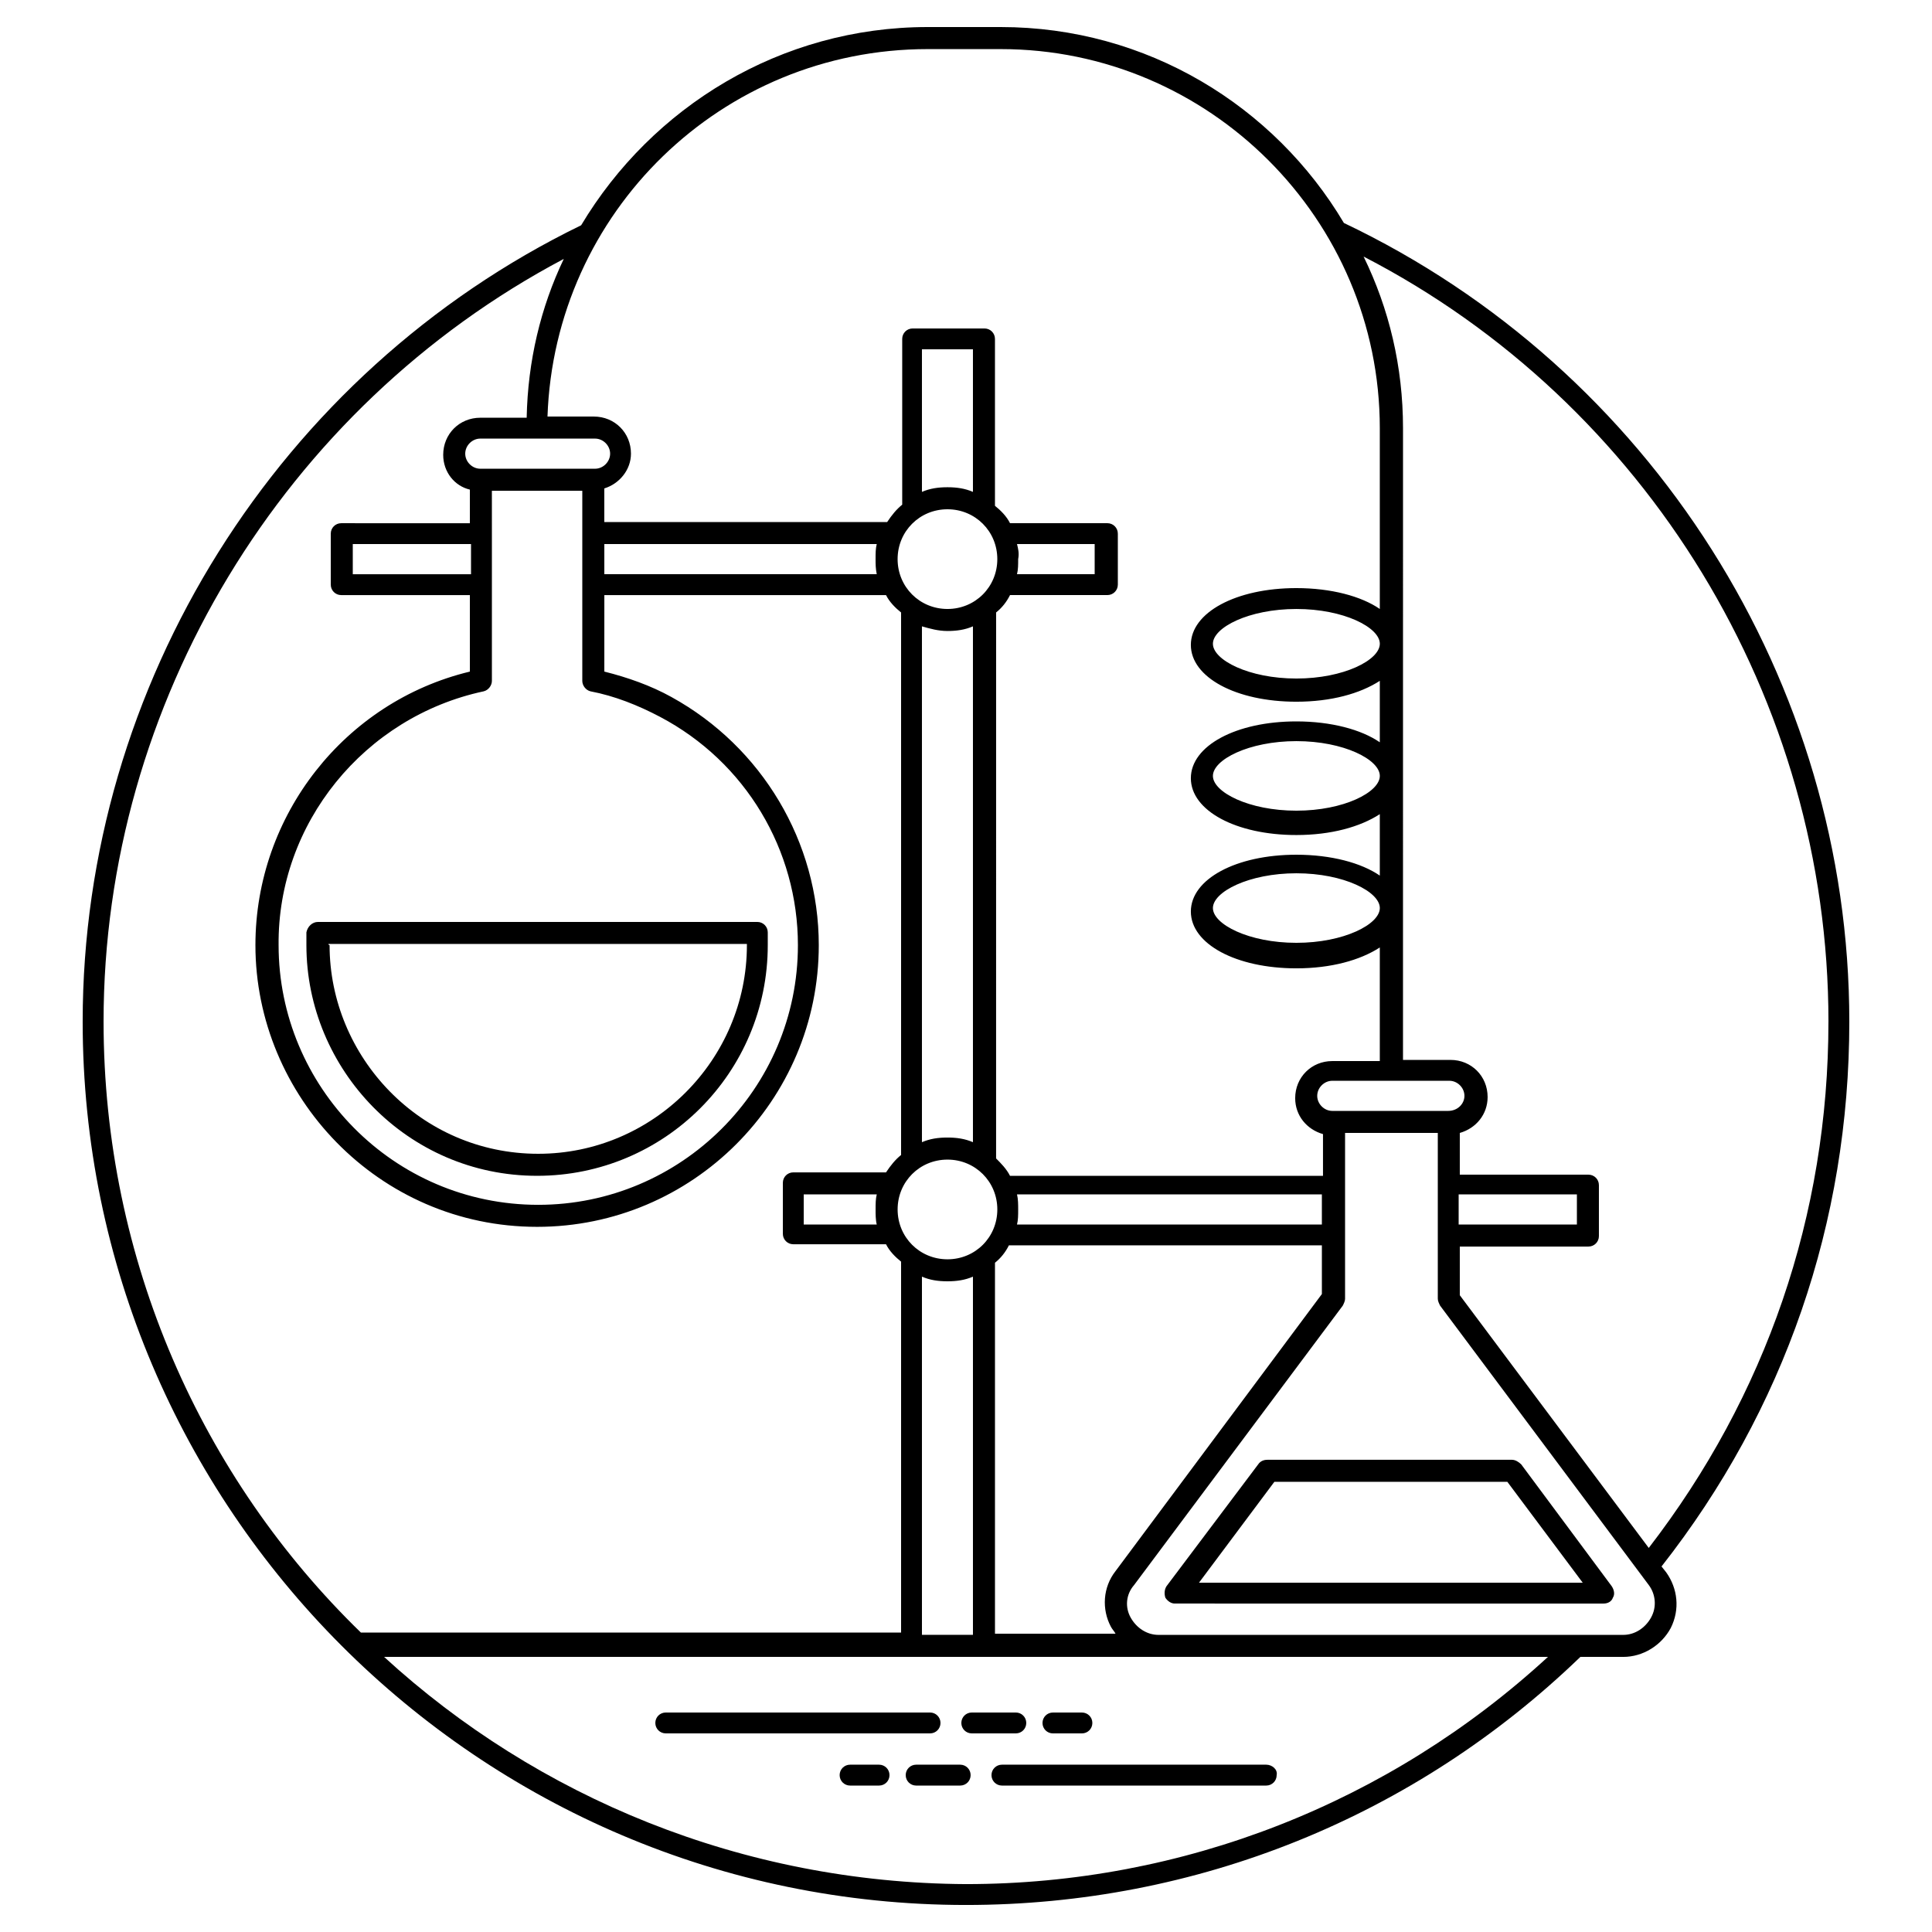 <?xml version="1.0" encoding="UTF-8"?>
<!-- Uploaded to: SVG Find, www.svgfind.com, Generator: SVG Find Mixer Tools -->
<svg fill="#000000" width="800px" height="800px" version="1.1" viewBox="144 144 512 512" xmlns="http://www.w3.org/2000/svg">
 <g>
  <path d="m393.24 600.6c0-1.535-1.23-2.766-2.766-2.766h-70.039c-1.535 0-2.766 1.23-2.766 2.766 0 1.535 1.23 2.766 2.766 2.766h70.043c1.535 0 2.762-1.23 2.762-2.766z"/>
  <path d="m415.97 600.6c0-1.535-1.23-2.766-2.766-2.766h-11.672c-1.535 0-2.766 1.23-2.766 2.766 0 1.535 1.23 2.766 2.766 2.766h11.672c1.539 0 2.766-1.23 2.766-2.766z"/>
  <path d="m423.04 603.37h7.68c1.535 0 2.766-1.23 2.766-2.766 0-1.535-1.23-2.766-2.766-2.766h-7.68c-1.535 0-2.766 1.23-2.766 2.766 0 1.535 1.23 2.766 2.766 2.766z"/>
  <path d="m479.56 611.66h-70.039c-1.535 0-2.766 1.23-2.766 2.766 0 1.535 1.23 2.766 2.766 2.766h70.043c1.535 0 2.766-1.23 2.766-2.766 0.305-1.535-1.234-2.766-2.769-2.766z"/>
  <path d="m398.46 611.66h-11.672c-1.535 0-2.766 1.23-2.766 2.766 0 1.535 1.23 2.766 2.766 2.766h11.672c1.535 0 2.766-1.23 2.766-2.766 0-1.535-1.227-2.766-2.766-2.766z"/>
  <path d="m376.96 611.66h-7.68c-1.535 0-2.766 1.23-2.766 2.766 0 1.535 1.23 2.766 2.766 2.766h7.68c1.535 0 2.766-1.23 2.766-2.766 0-1.535-1.227-2.766-2.766-2.766z"/>
  <path d="m225.2 391.09v3.379c0 32.871 26.727 61.133 61.133 61.133 33.793 0 61.133-27.34 61.133-61.133v-3.07-0.309c0-1.535-1.23-2.766-2.766-2.766h-116.43c-1.535 0-2.766 1.23-3.07 2.766zm5.836 3.07h110.9v0.309c0 30.414-24.883 55.297-55.297 55.297-31.336 0-55.297-25.805-55.297-55.297-0.305 0-0.305-0.309-0.305-0.309z"/>
  <path d="m584.32 559.13c32.562-41.473 49.766-91.238 49.766-144.38 0-90.012-52.531-172.95-133.94-211.66-18.43-31.031-52.223-51.922-90.93-51.922h-19.355c-39.012 0-73.113 21.199-91.852 52.531-80.18 39.016-132.1 121.65-132.1 211.05 0 128.71 104.76 234.09 234.09 234.09 61.133 0 118.89-23.348 162.82-65.742h11.367c5.223 0 10.137-3.07 12.594-7.68 2.457-4.914 1.844-10.445-1.23-14.746zm44.234-144.38c0 51.301-16.59 99.227-47.617 139.47l-50.074-66.969v-12.902h34.098c1.535 0 2.766-1.23 2.766-2.766v-13.516c0-1.535-1.23-2.766-2.766-2.766h-34.098v-11.059c4.301-1.23 7.371-4.914 7.371-9.523 0-5.531-4.301-9.832-9.832-9.832h-12.594l0.004-167.43c0-16.281-3.688-31.641-10.445-45.465 74.957 38.707 123.19 117.35 123.19 202.75zm-100.76 23.652h-30.723c-2.152 0-3.992-1.844-3.992-3.992 0-2.152 1.844-3.992 3.992-3.992h31.027c2.152 0 3.992 1.844 3.992 3.992 0.004 2.148-1.84 3.992-4.297 3.992zm-89.395 136.7c0.309 0.613 0.922 1.23 1.23 1.844h-31.949v-98.305c1.535-1.23 2.766-2.766 3.688-4.609h82.945v12.902l-54.684 73.422c-3.379 4.305-3.688 10.141-1.23 14.746zm-50.074 2.152v-94.926c2.152 0.922 4.301 1.23 6.758 1.23s4.609-0.309 6.758-1.23v94.926zm-6.449-285.08c0-7.371 5.836-13.211 13.211-13.211 7.371 0 13.211 5.836 13.211 13.211 0 7.371-5.836 13.211-13.211 13.211-7.375-0.004-13.211-5.84-13.211-13.211zm31.641-3.996h20.582v7.988h-20.582c0.309-1.23 0.309-2.457 0.309-3.992 0.305-1.535 0-2.766-0.309-3.996zm-11.676-13.824c-2.152-0.922-4.301-1.23-6.758-1.23s-4.609 0.309-6.758 1.23v-37.785h13.516zm-25.496 21.812h-72.191v-7.988h72.191c-0.309 1.23-0.309 2.457-0.309 3.992 0 1.23 0 2.461 0.309 3.996zm18.738 15.055c2.457 0 4.609-0.309 6.758-1.23v136.7c-2.152-0.922-4.301-1.23-6.758-1.23s-4.609 0.309-6.758 1.23v-136.7c2.152 0.613 4.301 1.23 6.758 1.23zm99.227 157.29h-80.793c0.309-1.23 0.309-2.457 0.309-3.992 0-1.23 0-2.766-0.309-3.992h80.793zm-112.43-3.992c0-7.371 5.836-13.211 13.211-13.211 7.371 0 13.211 5.836 13.211 13.211 0 7.371-5.836 13.211-13.211 13.211-7.375-0.004-13.211-5.84-13.211-13.211zm-5.531 3.992h-19.352v-7.988h19.355c-0.309 1.23-0.309 2.457-0.309 3.992-0.004 1.23-0.004 2.769 0.305 3.996zm154.21-7.988h31.336v7.988h-31.336zm-140.7-303.51h19.355c55.297 0 100.45 45.16 100.45 100.45v47.922c-4.914-3.379-12.902-5.531-22.117-5.531-15.973 0-27.957 6.453-27.957 15.055 0 8.602 11.98 15.055 27.957 15.055 9.215 0 16.895-2.152 22.117-5.531v16.281c-4.914-3.379-12.902-5.531-22.117-5.531-15.973 0-27.957 6.453-27.957 15.055 0 8.602 11.98 15.055 27.957 15.055 9.215 0 16.895-2.152 22.117-5.531v16.281c-4.914-3.379-12.902-5.531-22.117-5.531-15.973 0-27.957 6.453-27.957 15.055 0 8.602 11.98 15.055 27.957 15.055 9.215 0 16.895-2.152 22.117-5.531v30.105h-12.594c-5.531 0-9.832 4.301-9.832 9.832 0 4.609 3.07 8.293 7.371 9.523v11.059h-82.945c-0.922-1.844-2.457-3.379-3.688-4.609l0.004-144.69c1.535-1.23 2.766-2.766 3.688-4.609h25.805c1.535 0 2.766-1.23 2.766-2.766v-13.516c0-1.535-1.23-2.766-2.766-2.766h-25.805c-0.922-1.844-2.457-3.379-3.992-4.609v-44.23c0-1.535-1.23-2.766-2.766-2.766h-19.047c-1.535 0-2.766 1.23-2.766 2.766v43.93c-1.535 1.23-2.766 2.766-3.992 4.609l-74.957-0.004v-8.91c3.992-1.23 7.066-4.914 7.066-9.215 0-5.531-4.301-9.832-9.832-9.832h-12.289c1.844-54.066 46.082-97.379 100.76-97.379zm119.81 157.59c0 4.301-9.523 9.215-22.117 9.215s-22.117-4.914-22.117-9.215c0-4.301 9.523-9.215 22.117-9.215 12.594-0.004 22.117 4.914 22.117 9.215zm0 35.02c0 4.301-9.523 9.215-22.117 9.215s-22.117-4.914-22.117-9.215c0-4.301 9.523-9.215 22.117-9.215s22.117 4.914 22.117 9.215zm0 35.02c0 4.301-9.523 9.215-22.117 9.215s-22.117-4.914-22.117-9.215 9.523-9.215 22.117-9.215 22.117 4.914 22.117 9.215zm-207.97-124.41c2.152 0 3.992 1.844 3.992 3.992 0 2.152-1.844 3.992-3.992 3.992h-30.414c-2.152 0-3.992-1.844-3.992-3.992 0-2.152 1.844-3.992 3.992-3.992zm-33.18 35.941h-31.027v-7.988h31.336v7.988zm3.688 31.027c1.23-0.309 2.152-1.535 2.152-2.766v-39.012l-0.004-11.367h23.961v50.383c0 1.23 0.922 2.457 2.152 2.766 6.453 1.23 12.594 3.688 18.434 6.758 22.73 11.977 36.555 35.324 36.555 60.516 0 38.094-31.027 68.812-68.812 68.812-38.398 0-68.812-31.336-68.812-68.812-0.309-32.258 22.734-60.52 54.375-67.277zm-100.76 87.555c0-84.48 47.617-162.82 121.96-202.14-6.144 12.902-9.523 27.035-9.832 42.086h-12.289c-5.531 0-9.832 4.301-9.832 9.832 0 4.609 3.07 8.293 7.066 9.215v8.91l-34.094-0.004c-1.535 0-2.766 1.23-2.766 2.766v13.516c0 1.535 1.23 2.766 2.766 2.766h34.098v20.273c-33.176 7.988-56.832 38.094-56.832 72.5 0 39.938 32.562 74.648 74.648 74.648 41.164 0 74.648-33.484 74.648-74.648 0-27.34-15.055-52.531-39.016-65.742-5.531-3.07-11.672-5.223-17.816-6.758l0.004-20.273h74.648c0.922 1.844 2.457 3.379 3.992 4.609v143.77c-1.535 1.23-2.766 2.766-3.992 4.609h-24.574c-1.535 0-2.766 1.23-2.766 2.766v13.516c0 1.535 1.23 2.766 2.766 2.766h24.574c0.922 1.844 2.457 3.379 3.992 4.609v98.305l-143.15-0.004c-42.086-40.859-68.199-98.613-68.199-161.89zm74.344 168.34h308.43c-42.086 38.707-96.77 60.211-154.21 60.211-59.297-0.305-113.67-23.039-154.22-60.211zm335.77-10.445c-1.535 2.766-4.301 4.609-7.371 4.609h-123.19c-3.07 0-5.836-1.844-7.371-4.609s-1.23-6.144 0.922-8.602l55.297-74.035c0.309-0.613 0.613-1.23 0.613-1.844v-43.93h24.574v43.93c0 0.613 0.309 1.23 0.613 1.844l55.297 74.035c1.84 2.457 2.148 5.836 0.613 8.602z"/>
  <path d="m547.15 532.09c-0.613-0.613-1.535-1.23-2.457-1.23h-64.82c-0.922 0-1.844 0.309-2.457 1.23l-24.27 32.258c-0.613 0.922-0.613 2.152-0.309 3.07 0.613 0.922 1.535 1.535 2.457 1.535l113.67 0.004c1.23 0 2.152-0.613 2.457-1.535 0.613-0.922 0.309-2.152-0.309-3.07zm-85.402 31.336 19.969-26.727h61.746l19.969 26.727z"/>
 </g>
</svg>